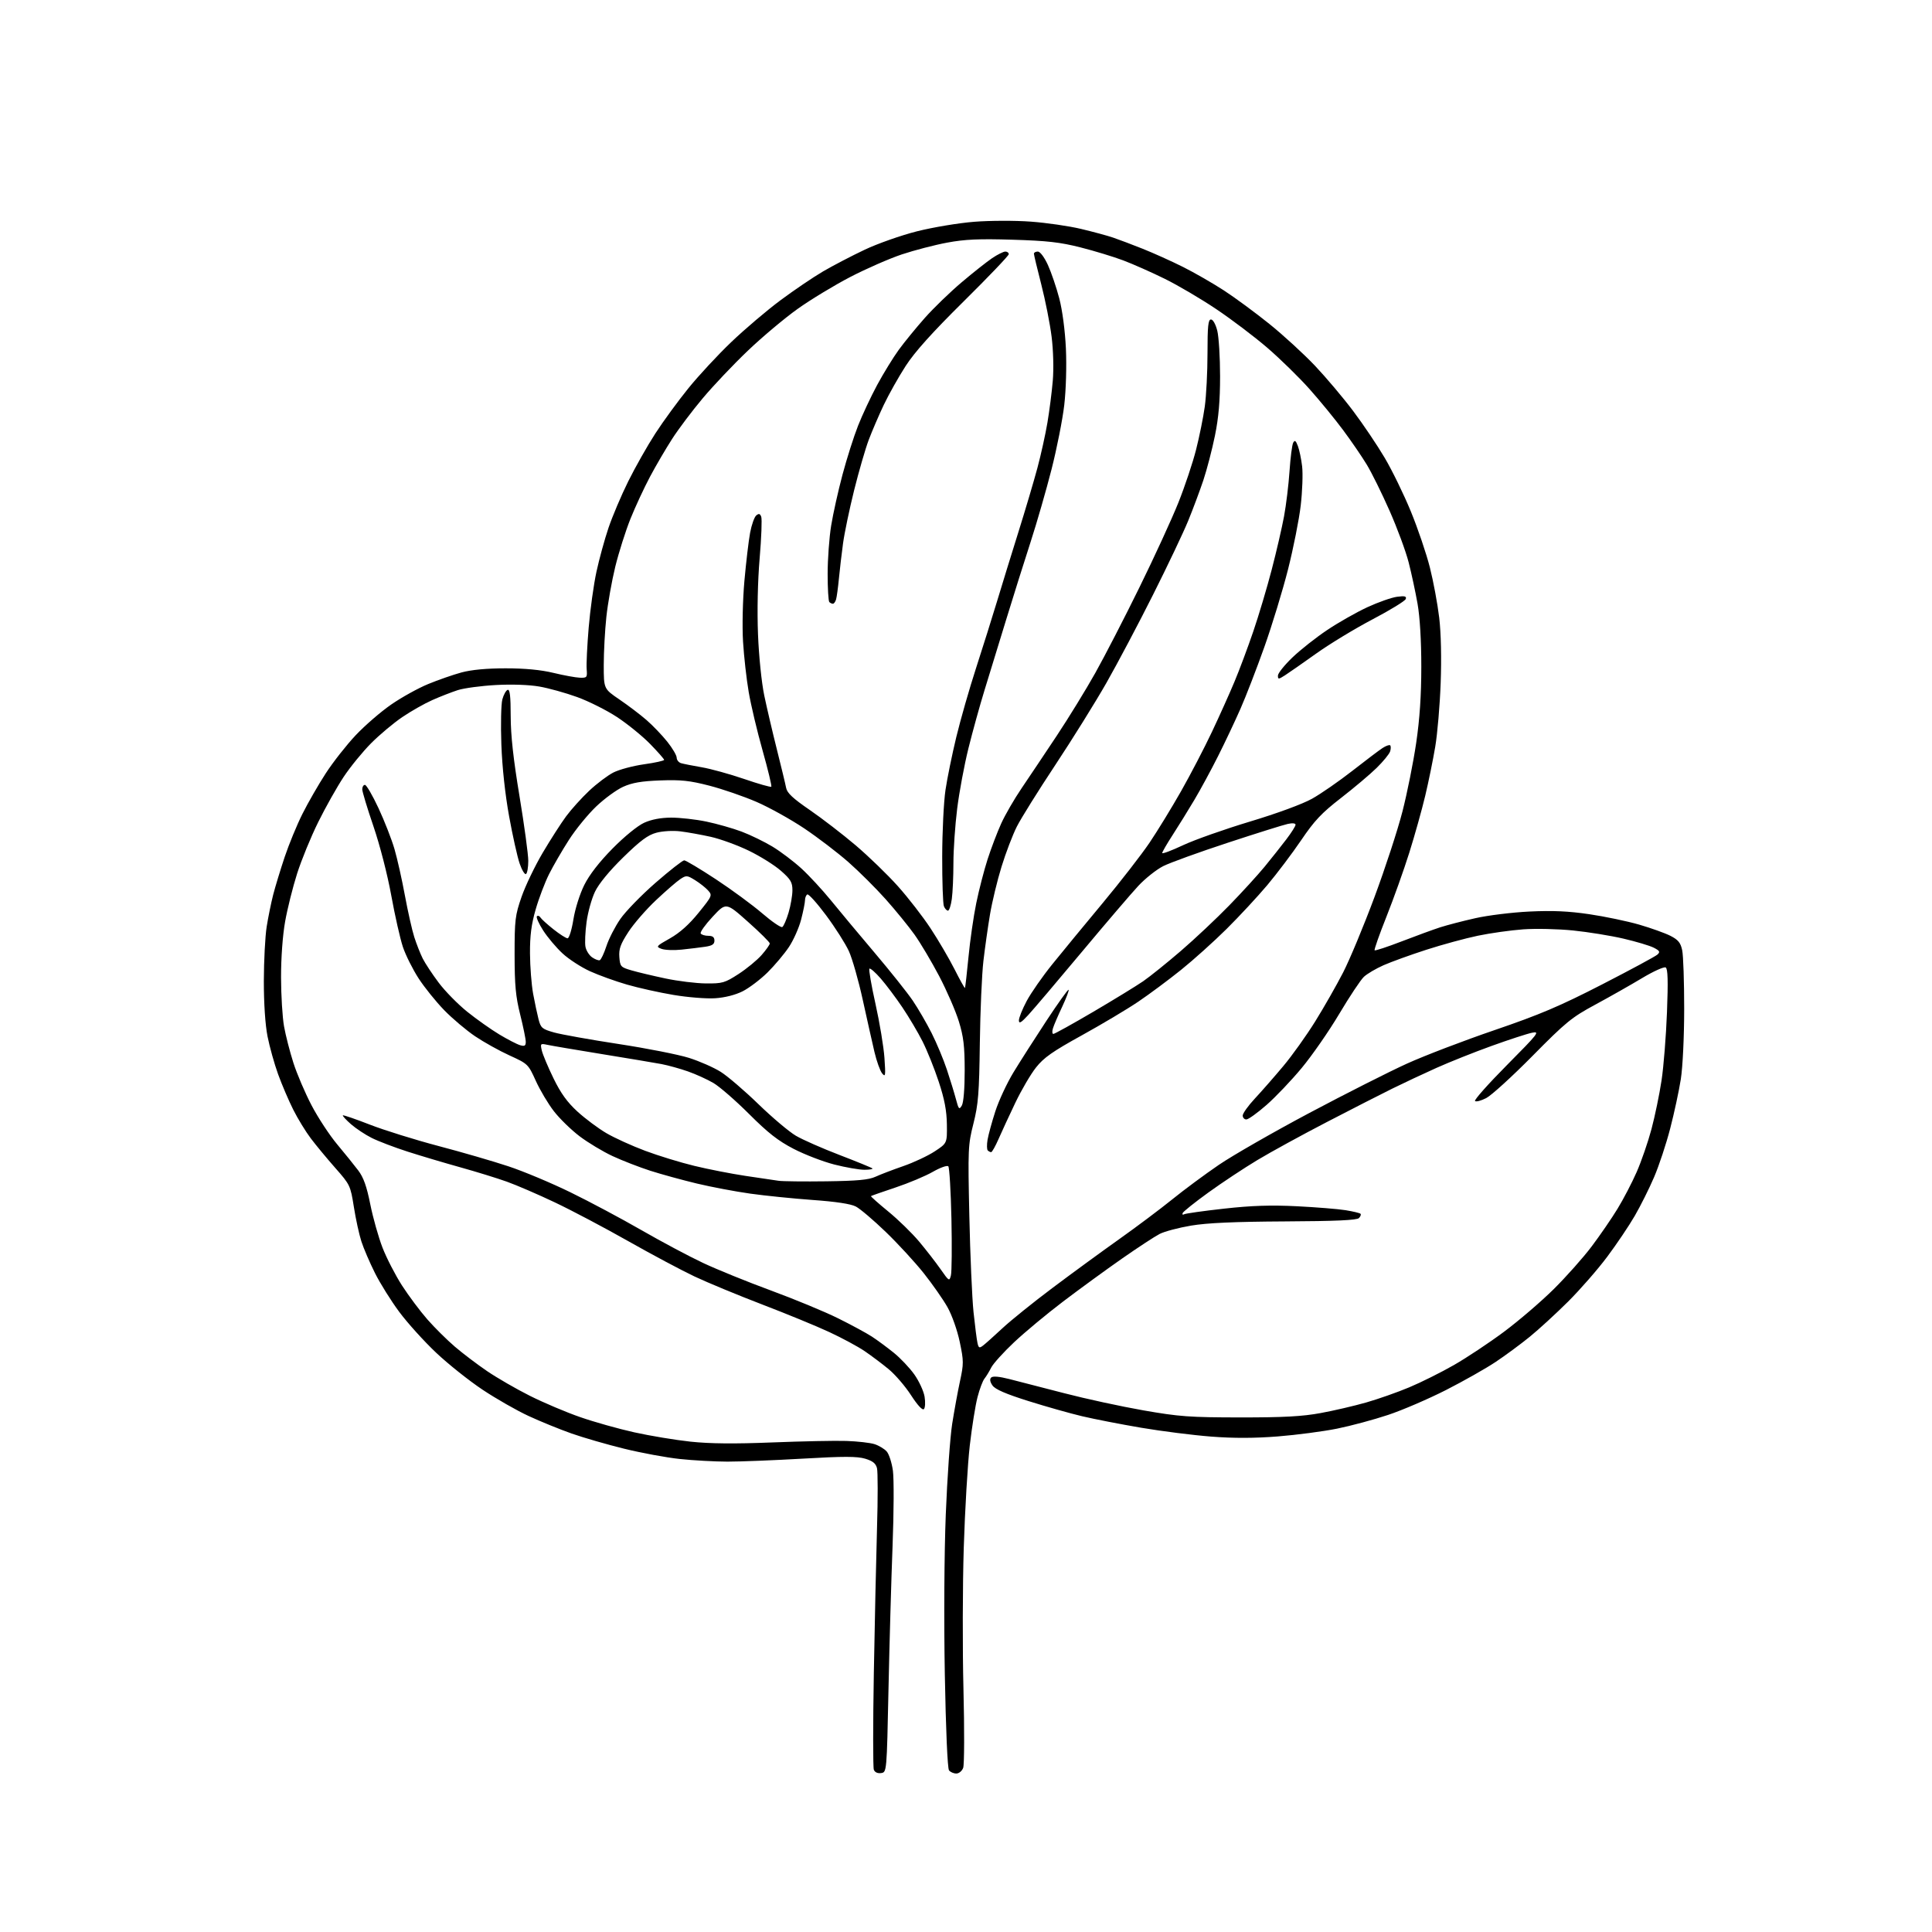 <?xml version="1.0" encoding="UTF-8" standalone="no"?>
<svg 
  version="1.1" 
  xmlns="http://www.w3.org/2000/svg" 
  xmlns:xlink="http://www.w3.org/1999/xlink" 
  xmlns:svg="http://www.w3.org/2000/svg"
  xmlns:rdf="http://www.w3.org/1999/02/22-rdf-syntax-ns#"
  xmlns:cc="http://creativecommons.org/ns#"
  xmlns:dc="http://purl.org/dc/elements/1.1/"
  viewBox="0 0 768 768"
  width="768"
  height="768"
>
<style>svg {background-color: white; }</style>"
<path stroke="none" fill="black" fill-rule="evenodd" d="M350.25,704.82C348.85,705.02 347.75,704.51 347.36,703.49C347.01,702.58 347.01,685.34 347.36,665.17C347.72,645.00 348.29,618.98 348.63,607.34C348.98,595.71 348.97,585.04 348.62,583.63C348.14,581.73 346.94,580.76 343.91,579.85C340.71,578.90 335.39,578.89 319.17,579.83C307.80,580.49 294.32,581.02 289.21,581.02C284.10,581.01 275.55,580.54 270.21,579.97C264.87,579.40 254.91,577.56 248.09,575.88C241.26,574.20 231.84,571.48 227.15,569.82C222.47,568.17 214.81,565.05 210.13,562.88C205.45,560.72 197.22,556.02 191.84,552.44C186.46,548.86 178.15,542.24 173.36,537.72C168.57,533.20 161.99,525.91 158.73,521.53C155.47,517.14 151.11,510.17 149.04,506.03C146.97,501.89 144.55,496.25 143.66,493.50C142.77,490.75 141.42,484.58 140.67,479.80C139.32,471.30 139.16,470.94 133.30,464.30C130.00,460.56 125.63,455.28 123.58,452.57C121.53,449.86 118.36,444.69 116.55,441.07C114.74,437.46 112.03,431.12 110.54,427.00C109.05,422.88 107.17,416.12 106.35,412.00C105.44,407.40 104.87,398.86 104.88,389.93C104.90,381.92 105.40,372.24 106.00,368.43C106.60,364.62 107.78,358.86 108.60,355.64C109.43,352.42 111.49,345.67 113.17,340.64C114.86,335.61 118.03,327.90 120.24,323.50C122.44,319.10 126.61,311.85 129.51,307.39C132.41,302.93 137.76,296.12 141.40,292.26C145.04,288.40 151.38,282.91 155.50,280.07C159.61,277.22 166.22,273.56 170.18,271.93C174.14,270.29 180.11,268.22 183.44,267.31C187.41,266.24 193.46,265.67 201.00,265.67C208.69,265.67 214.99,266.27 220.00,267.48C224.12,268.48 228.85,269.34 230.50,269.40C233.33,269.49 233.48,269.31 233.21,266.00C233.05,264.07 233.41,256.65 234.01,249.50C234.61,242.35 236.00,232.37 237.09,227.32C238.18,222.28 240.34,214.40 241.89,209.82C243.44,205.25 246.97,196.91 249.75,191.31C252.53,185.71 257.37,177.16 260.51,172.31C263.65,167.46 269.55,159.39 273.62,154.37C277.68,149.34 285.37,141.06 290.70,135.97C296.03,130.87 304.82,123.40 310.25,119.36C315.67,115.33 323.32,110.15 327.23,107.86C331.15,105.58 338.56,101.71 343.70,99.28C348.84,96.84 358.22,93.54 364.55,91.94C370.88,90.35 381.11,88.64 387.28,88.16C393.47,87.67 403.55,87.64 409.75,88.10C415.93,88.55 424.91,89.85 429.70,90.99C434.49,92.13 440.23,93.68 442.45,94.44C444.68,95.19 449.99,97.20 454.26,98.90C458.52,100.60 465.72,103.84 470.26,106.11C474.79,108.38 482.10,112.58 486.50,115.44C490.90,118.30 499.03,124.29 504.57,128.75C510.11,133.21 518.28,140.70 522.73,145.39C527.17,150.09 534.02,158.20 537.94,163.43C541.87,168.65 547.50,177.01 550.45,182.01C553.41,187.01 558.08,196.59 560.83,203.30C563.59,210.01 566.99,220.02 568.39,225.55C569.79,231.08 571.46,240.08 572.11,245.55C572.83,251.66 573.05,261.66 572.69,271.49C572.37,280.30 571.40,291.70 570.53,296.83C569.67,301.97 567.88,310.74 566.55,316.33C565.22,321.92 562.36,332.12 560.20,339.00C558.04,345.88 553.95,357.31 551.13,364.41C548.30,371.51 546.19,377.52 546.43,377.76C546.67,378.00 551.51,376.41 557.18,374.22C562.86,372.03 569.75,369.51 572.50,368.62C575.25,367.74 581.55,366.10 586.50,364.99C591.45,363.87 601.12,362.68 608.00,362.35C617.18,361.91 623.49,362.19 631.76,363.41C637.96,364.32 646.88,366.19 651.59,367.55C656.29,368.92 661.89,370.92 664.03,372.01C667.13,373.60 668.07,374.75 668.70,377.75C669.14,379.81 669.49,390.27 669.49,401.00C669.48,412.19 668.91,424.12 668.15,428.99C667.42,433.65 665.52,442.48 663.93,448.59C662.35,454.71 659.47,463.40 657.54,467.90C655.62,472.40 652.16,479.32 649.86,483.29C647.57,487.26 642.63,494.59 638.89,499.59C635.15,504.60 628.16,512.60 623.36,517.39C618.55,522.17 611.67,528.49 608.06,531.42C604.45,534.35 598.35,538.86 594.50,541.42C590.65,543.99 581.78,549.00 574.80,552.56C567.81,556.11 557.46,560.57 551.80,562.45C546.13,564.34 537.00,566.80 531.50,567.91C526.00,569.02 515.42,570.41 508.00,571.00C498.73,571.73 490.43,571.76 481.50,571.07C474.35,570.52 461.81,568.94 453.64,567.55C445.47,566.16 434.90,564.10 430.14,562.97C425.39,561.85 415.78,559.13 408.78,556.93C399.84,554.12 395.62,552.29 394.54,550.76C393.54,549.33 393.36,548.24 394.00,547.60C394.65,546.95 397.14,547.16 401.24,548.20C404.68,549.07 414.48,551.59 423.00,553.81C431.52,556.03 445.70,559.10 454.50,560.64C468.80,563.14 472.89,563.43 493.00,563.45C510.24,563.46 517.72,563.06 525.00,561.71C530.23,560.75 538.35,558.86 543.07,557.51C547.78,556.17 555.48,553.46 560.18,551.49C564.88,549.53 572.88,545.53 577.97,542.62C583.05,539.71 592.00,533.77 597.85,529.41C603.69,525.06 612.57,517.45 617.58,512.50C622.58,507.55 629.39,499.89 632.71,495.48C636.03,491.07 640.65,484.35 642.97,480.54C645.30,476.74 648.74,470.15 650.60,465.90C652.47,461.65 655.12,453.97 656.49,448.83C657.86,443.69 659.66,434.98 660.49,429.49C661.32,424.00 662.29,411.81 662.65,402.40C663.13,389.91 662.99,385.11 662.14,384.59C661.51,384.19 657.29,386.09 652.74,388.82C648.21,391.54 639.85,396.28 634.16,399.35C624.75,404.43 622.50,406.27 609.16,419.78C601.10,427.94 592.83,435.47 590.79,436.51C588.75,437.56 586.75,438.08 586.34,437.67C585.93,437.26 591.65,430.83 599.05,423.37C611.58,410.74 612.26,409.86 609.00,410.53C607.08,410.92 599.88,413.27 593.00,415.75C586.12,418.22 576.23,422.17 571.00,424.51C565.77,426.86 557.90,430.55 553.50,432.72C549.10,434.89 537.40,440.86 527.50,446.00C517.60,451.13 505.16,457.94 499.87,461.12C494.57,464.30 485.79,470.11 480.37,474.03C474.94,477.96 470.33,481.64 470.12,482.22C469.91,482.80 470.16,483.02 470.68,482.70C471.20,482.38 478.35,481.37 486.56,480.46C497.61,479.23 505.14,478.99 515.50,479.50C523.20,479.89 531.92,480.59 534.89,481.07C537.85,481.55 540.52,482.19 540.82,482.49C541.12,482.79 540.84,483.56 540.19,484.21C539.35,485.05 530.90,485.43 510.76,485.53C490.66,485.64 479.89,486.12 473.46,487.20C468.49,488.04 462.87,489.53 460.96,490.52C459.06,491.50 452.32,495.91 446.00,500.32C439.68,504.73 429.17,512.39 422.66,517.33C416.15,522.27 407.37,529.57 403.14,533.55C398.92,537.52 394.81,542.07 394.02,543.64C393.23,545.21 392.02,547.19 391.34,548.03C390.65,548.87 389.41,552.17 388.58,555.37C387.74,558.57 386.36,567.21 385.51,574.57C384.66,581.93 383.58,600.22 383.11,615.23C382.64,630.23 382.59,655.55 382.99,671.50C383.39,687.45 383.34,701.51 382.88,702.75C382.42,704.00 381.21,705.00 380.15,705.00C379.10,705.00 377.80,704.44 377.25,703.75C376.65,703.00 375.98,687.55 375.58,665.50C375.19,643.97 375.35,617.44 375.96,602.05C376.54,587.50 377.68,571.30 378.50,566.05C379.33,560.80 380.72,553.15 381.61,549.05C383.11,542.11 383.11,541.02 381.51,533.41C380.54,528.79 378.42,522.79 376.65,519.64C374.92,516.57 370.67,510.49 367.22,506.14C363.76,501.79 356.96,494.39 352.10,489.71C347.24,485.02 341.88,480.47 340.19,479.60C338.19,478.56 332.21,477.66 323.08,477.01C315.36,476.45 304.19,475.32 298.27,474.49C292.35,473.66 282.77,471.85 277.00,470.47C271.23,469.08 262.90,466.80 258.50,465.39C254.10,463.97 247.35,461.35 243.50,459.56C239.65,457.77 233.75,454.22 230.38,451.67C227.02,449.12 222.42,444.63 220.16,441.70C217.89,438.77 214.67,433.35 212.99,429.65C209.99,423.02 209.84,422.88 202.56,419.56C198.50,417.71 192.32,414.27 188.84,411.92C185.35,409.56 179.84,404.91 176.59,401.57C173.34,398.23 168.76,392.55 166.41,388.94C164.07,385.33 161.26,379.71 160.16,376.44C159.07,373.17 156.99,363.98 155.54,356.00C154.03,347.68 151.01,335.96 148.46,328.49C146.01,321.34 144.00,314.70 144.00,313.74C144.00,312.78 144.48,312.00 145.07,312.00C145.66,312.00 148.08,316.16 150.46,321.25C152.83,326.34 155.69,333.65 156.81,337.50C157.93,341.35 159.80,349.68 160.96,356.00C162.13,362.32 163.80,369.75 164.68,372.50C165.56,375.25 167.07,379.09 168.04,381.03C169.02,382.96 171.88,387.30 174.41,390.66C176.93,394.02 182.04,399.22 185.75,402.20C189.46,405.18 195.20,409.24 198.50,411.22C201.80,413.20 205.51,415.12 206.75,415.48C208.55,416.00 209.00,415.74 209.00,414.15C209.00,413.05 208.00,408.18 206.79,403.33C205.00,396.19 204.57,391.64 204.56,379.50C204.56,365.68 204.77,363.87 207.33,356.50C208.86,352.10 212.64,344.23 215.73,339.00C218.82,333.77 223.01,327.25 225.04,324.50C227.07,321.75 231.19,317.19 234.19,314.36C237.19,311.53 241.53,308.26 243.83,307.08C246.14,305.91 251.62,304.44 256.01,303.82C260.41,303.20 264.00,302.41 264.00,302.06C264.00,301.72 261.49,298.87 258.42,295.72C255.35,292.58 249.44,287.78 245.29,285.05C241.13,282.32 233.99,278.74 229.42,277.09C224.85,275.43 218.08,273.55 214.38,272.91C210.34,272.20 203.41,271.96 197.07,272.31C191.26,272.63 184.47,273.54 182.00,274.33C179.53,275.13 174.95,276.91 171.83,278.30C168.70,279.69 163.34,282.73 159.90,285.07C156.46,287.40 150.91,292.05 147.56,295.41C144.22,298.76 139.29,304.79 136.62,308.81C133.95,312.84 129.39,320.94 126.49,326.81C123.58,332.69 119.81,341.90 118.10,347.28C116.39,352.65 114.25,361.20 113.35,366.28C112.36,371.78 111.71,380.74 111.72,388.50C111.73,395.65 112.27,404.43 112.91,408.00C113.55,411.57 115.22,418.10 116.63,422.50C118.04,426.90 121.29,434.50 123.85,439.39C126.41,444.28 130.99,451.26 134.03,454.89C137.07,458.53 140.84,463.19 142.40,465.26C144.50,468.03 145.77,471.59 147.19,478.71C148.26,484.04 150.44,491.80 152.05,495.95C153.66,500.10 157.15,506.88 159.80,511.00C162.46,515.12 167.00,521.19 169.88,524.48C172.77,527.77 177.69,532.65 180.81,535.32C183.94,538.00 189.71,542.37 193.64,545.05C197.57,547.72 205.22,552.14 210.64,554.86C216.06,557.58 225.05,561.39 230.62,563.32C236.18,565.26 245.86,567.98 252.12,569.37C258.38,570.76 268.45,572.43 274.50,573.08C282.22,573.90 291.90,573.99 307.00,573.39C318.82,572.92 332.10,572.65 336.50,572.80C340.90,572.95 345.91,573.52 347.63,574.07C349.35,574.62 351.52,575.92 352.45,576.95C353.39,577.98 354.51,581.45 354.95,584.66C355.38,587.87 355.32,601.30 354.81,614.50C354.30,627.70 353.57,653.35 353.19,671.50C352.50,704.50 352.50,704.50 350.25,704.82zM367.27,560.13C366.68,560.72 364.76,558.65 362.15,554.62C359.86,551.07 355.85,546.41 353.24,544.26C350.63,542.10 346.32,538.87 343.66,537.06C341.00,535.26 334.70,531.86 329.66,529.52C324.62,527.17 312.62,522.24 303.00,518.56C293.38,514.87 281.26,509.86 276.07,507.41C270.89,504.96 258.98,498.61 249.60,493.30C240.22,487.99 227.14,481.08 220.52,477.95C213.91,474.81 205.35,471.12 201.50,469.74C197.65,468.36 189.32,465.79 183.00,464.03C176.68,462.27 167.22,459.46 162.00,457.78C156.78,456.10 150.38,453.66 147.79,452.36C145.19,451.07 141.47,448.59 139.50,446.87C137.54,445.14 136.09,443.57 136.29,443.37C136.49,443.18 141.32,444.84 147.03,447.06C152.74,449.28 165.00,453.10 174.28,455.55C183.57,457.99 196.09,461.63 202.11,463.63C208.14,465.63 219.24,470.28 226.78,473.97C234.33,477.65 247.03,484.42 255.00,489.01C262.98,493.60 274.00,499.47 279.50,502.05C285.00,504.64 297.15,509.57 306.50,513.01C315.85,516.45 327.80,521.40 333.06,524.00C338.31,526.60 344.39,529.89 346.56,531.30C348.73,532.71 352.65,535.61 355.29,537.74C357.92,539.86 361.60,543.75 363.46,546.37C365.32,548.99 367.15,552.95 367.53,555.16C367.90,557.38 367.78,559.62 367.27,560.13zM390.79,534.87C391.73,534.16 395.20,531.05 398.50,527.98C401.80,524.90 410.80,517.65 418.50,511.88C426.20,506.10 438.11,497.40 444.96,492.54C451.81,487.68 461.26,480.59 465.96,476.79C470.66,472.98 479.01,466.80 484.51,463.05C490.02,459.29 506.22,450.01 520.51,442.41C534.81,434.82 552.24,426.00 559.25,422.82C566.26,419.64 581.94,413.64 594.10,409.49C612.11,403.33 620.01,399.98 636.85,391.33C648.21,385.49 658.12,380.15 658.87,379.45C660.02,378.39 659.77,377.94 657.37,376.71C655.79,375.91 650.38,374.29 645.34,373.12C640.30,371.94 631.30,370.49 625.34,369.88C619.38,369.27 610.45,369.07 605.50,369.43C600.55,369.79 592.44,370.93 587.49,371.96C582.53,372.99 573.31,375.50 566.99,377.54C560.67,379.58 553.03,382.35 550.01,383.68C546.99,385.01 543.46,387.09 542.17,388.30C540.88,389.51 536.48,396.12 532.39,403.00C528.30,409.88 521.59,419.55 517.48,424.50C513.38,429.45 507.06,436.09 503.45,439.25C499.84,442.41 496.24,445.00 495.44,445.00C494.65,445.00 494.00,444.30 494.00,443.44C494.00,442.58 496.17,439.54 498.83,436.69C501.49,433.84 506.55,428.06 510.08,423.85C513.61,419.65 519.35,411.61 522.84,405.99C526.33,400.38 531.31,391.63 533.92,386.56C536.53,381.48 542.13,368.01 546.37,356.62C550.61,345.23 555.62,329.91 557.50,322.57C559.38,315.24 561.83,303.00 562.95,295.37C564.36,285.81 564.99,276.37 564.99,265.00C565.00,254.80 564.43,245.26 563.50,240.01C562.68,235.34 561.08,227.91 559.95,223.51C558.82,219.10 555.40,209.88 552.36,203.00C549.32,196.12 545.25,187.88 543.31,184.69C541.37,181.49 537.17,175.35 533.97,171.05C530.78,166.74 524.76,159.38 520.59,154.70C516.43,150.02 508.85,142.61 503.76,138.23C498.67,133.85 489.55,126.95 483.49,122.89C477.44,118.82 468.21,113.39 462.99,110.82C457.77,108.25 450.35,104.96 446.50,103.51C442.65,102.06 435.00,99.73 429.50,98.34C421.44,96.29 416.21,95.70 402.50,95.29C389.12,94.88 383.58,95.13 376.50,96.45C371.55,97.37 363.46,99.48 358.52,101.12C353.59,102.77 344.36,106.80 338.02,110.09C331.69,113.38 322.26,119.09 317.08,122.78C311.90,126.48 302.99,133.95 297.29,139.40C291.58,144.84 283.50,153.36 279.34,158.33C275.17,163.29 269.71,170.54 267.21,174.43C264.70,178.32 260.73,185.10 258.39,189.50C256.05,193.90 252.55,201.43 250.62,206.23C248.69,211.04 245.98,219.59 244.59,225.23C243.21,230.88 241.61,239.87 241.04,245.21C240.47,250.55 240.00,259.17 240.00,264.37C240.00,273.82 240.00,273.82 246.25,278.07C249.69,280.41 254.53,284.08 257.00,286.23C259.48,288.38 263.18,292.25 265.24,294.82C267.30,297.39 268.98,300.26 268.99,301.18C269.00,302.11 269.79,303.10 270.75,303.38C271.71,303.66 275.43,304.40 279.00,305.01C282.57,305.62 290.14,307.72 295.82,309.66C301.49,311.61 306.35,312.99 306.60,312.73C306.86,312.48 305.30,306.02 303.15,298.38C300.99,290.75 298.51,280.29 297.63,275.14C296.74,269.99 295.73,260.96 295.37,255.08C295.00,249.02 295.24,238.57 295.91,230.94C296.57,223.55 297.59,214.92 298.18,211.77C298.77,208.61 299.87,205.53 300.61,204.90C301.66,204.04 302.12,204.16 302.60,205.41C302.95,206.31 302.67,213.76 301.97,221.96C301.20,231.04 300.95,242.85 301.32,252.18C301.66,260.88 302.74,271.39 303.81,276.50C304.85,281.45 307.11,291.12 308.84,298.00C310.57,304.88 312.22,311.71 312.50,313.20C312.89,315.23 315.21,317.40 321.88,321.97C326.76,325.32 334.97,331.64 340.13,336.02C345.28,340.40 352.83,347.70 356.89,352.24C360.96,356.78 366.81,364.32 369.89,369.00C372.98,373.68 377.26,380.99 379.42,385.25C381.57,389.51 383.45,392.88 383.58,392.75C383.71,392.61 384.34,387.10 384.98,380.50C385.61,373.90 387.00,364.23 388.08,359.00C389.15,353.77 391.18,345.93 392.59,341.56C394.00,337.19 396.43,330.80 397.99,327.36C399.55,323.92 403.21,317.59 406.13,313.30C409.04,309.01 415.31,299.64 420.06,292.49C424.81,285.33 431.72,274.08 435.41,267.49C439.11,260.89 447.00,245.60 452.94,233.50C458.89,221.40 465.85,206.24 468.42,199.81C470.99,193.38 474.16,183.90 475.46,178.74C476.77,173.58 478.33,165.87 478.92,161.61C479.51,157.34 480.00,147.81 480.00,140.43C480.00,129.67 480.27,127.00 481.38,127.00C482.18,127.00 483.23,128.87 483.88,131.44C484.50,133.89 485.00,142.03 485.00,149.54C485.00,159.33 484.42,166.01 482.96,173.18C481.84,178.68 479.77,186.63 478.37,190.84C476.96,195.05 474.25,202.32 472.33,207.00C470.42,211.68 464.13,224.91 458.35,236.42C452.58,247.93 444.24,263.68 439.84,271.42C435.43,279.16 426.28,293.85 419.52,304.06C412.76,314.26 405.87,325.30 404.21,328.58C402.55,331.87 399.81,339.04 398.12,344.53C396.43,350.01 394.37,358.55 393.54,363.50C392.71,368.45 391.53,376.77 390.92,382.00C390.31,387.23 389.67,401.90 389.50,414.62C389.24,434.58 388.89,438.95 386.96,446.62C384.81,455.12 384.74,456.71 385.33,483.56C385.67,499.00 386.42,516.10 386.99,521.56C387.57,527.03 388.27,532.55 388.56,533.84C389.01,535.87 389.31,536.00 390.79,534.87zM378.00,507.00C378.35,505.62 378.44,495.50 378.21,484.50C377.97,473.50 377.41,464.11 376.97,463.63C376.52,463.15 373.76,464.13 370.81,465.82C367.87,467.51 361.19,470.31 355.98,472.05C350.77,473.79 346.37,475.33 346.22,475.47C346.07,475.61 349.15,478.35 353.08,481.57C357.01,484.78 362.53,490.16 365.36,493.53C368.19,496.91 372.05,501.88 373.93,504.58C377.24,509.32 377.39,509.41 378.00,507.00zM328.50,469.59C340.74,469.43 345.32,469.01 348.00,467.78C349.93,466.89 354.90,464.99 359.06,463.55C363.22,462.11 368.85,459.47 371.56,457.69C376.50,454.44 376.50,454.44 376.40,446.97C376.32,441.50 375.46,436.96 373.16,430.00C371.44,424.77 368.54,417.55 366.71,413.95C364.89,410.35 361.29,404.27 358.71,400.45C356.14,396.63 352.27,391.48 350.12,389.00C347.96,386.52 345.94,384.76 345.61,385.07C345.29,385.38 346.37,391.68 348.02,399.07C349.67,406.46 351.27,416.10 351.58,420.50C352.08,427.66 351.98,428.31 350.66,426.68C349.85,425.69 348.48,421.86 347.61,418.18C346.75,414.51 344.66,405.20 342.97,397.50C341.29,389.80 338.80,381.07 337.44,378.09C336.08,375.12 332.00,368.71 328.38,363.84C324.76,358.98 321.40,355.25 320.90,355.56C320.41,355.87 320.00,356.90 320.00,357.85C320.00,358.80 319.31,362.26 318.46,365.54C317.61,368.82 315.42,373.75 313.58,376.50C311.74,379.25 307.91,383.79 305.07,386.60C302.22,389.40 297.78,392.76 295.20,394.06C292.29,395.52 288.13,396.57 284.28,396.82C280.85,397.05 273.43,396.46 267.79,395.51C262.14,394.57 253.79,392.71 249.23,391.39C244.66,390.07 238.06,387.69 234.56,386.10C231.05,384.51 226.14,381.33 223.65,379.03C221.15,376.73 217.68,372.61 215.93,369.89C214.18,367.16 213.05,364.62 213.43,364.24C213.80,363.87 214.43,364.07 214.82,364.70C215.20,365.33 217.54,367.45 220.01,369.41C222.48,371.37 225.00,372.98 225.61,372.99C226.23,373.00 227.27,369.64 227.93,365.52C228.62,361.23 230.48,355.37 232.27,351.77C234.31,347.70 238.24,342.63 243.51,337.29C248.21,332.52 253.48,328.23 256.06,327.06C258.97,325.74 262.66,325.04 266.79,325.02C270.25,325.01 276.52,325.71 280.73,326.58C284.93,327.45 291.27,329.25 294.81,330.58C298.34,331.91 303.88,334.61 307.12,336.57C310.35,338.53 315.50,342.43 318.57,345.23C321.63,348.04 326.91,353.74 330.30,357.91C333.69,362.09 341.52,371.46 347.69,378.75C353.87,386.04 360.68,394.59 362.83,397.75C364.97,400.91 368.36,406.75 370.36,410.72C372.36,414.69 375.08,421.21 376.41,425.22C377.74,429.22 379.36,434.51 380.01,436.96C381.07,440.97 381.30,441.22 382.34,439.46C383.03,438.27 383.48,432.76 383.48,425.50C383.47,415.82 383.02,412.05 381.15,406.00C379.88,401.88 376.36,393.77 373.33,388.00C370.29,382.23 365.88,374.80 363.52,371.50C361.16,368.20 356.03,361.90 352.11,357.50C348.19,353.10 341.50,346.44 337.24,342.69C332.98,338.95 325.09,332.92 319.71,329.31C314.32,325.70 305.77,320.95 300.71,318.76C295.64,316.57 287.23,313.67 282.00,312.32C274.20,310.30 270.71,309.93 262.50,310.23C255.00,310.51 251.31,311.14 247.72,312.76C245.09,313.94 240.25,317.48 236.97,320.61C233.68,323.75 228.80,329.73 226.13,333.91C223.45,338.08 219.91,344.20 218.25,347.50C216.60,350.80 214.20,357.10 212.94,361.50C211.22,367.44 210.64,371.94 210.68,379.00C210.71,384.23 211.27,391.43 211.92,395.00C212.58,398.57 213.56,403.18 214.09,405.23C214.98,408.64 215.52,409.09 220.28,410.43C223.15,411.23 234.68,413.29 245.90,415.01C257.12,416.72 269.72,419.21 273.90,420.53C278.08,421.85 283.75,424.35 286.50,426.08C289.25,427.81 296.00,433.60 301.50,438.93C307.00,444.26 313.70,449.91 316.38,451.48C319.06,453.06 326.89,456.50 333.77,459.14C340.64,461.78 346.51,464.18 346.80,464.47C347.09,464.76 345.65,465.00 343.58,465.00C341.52,465.00 336.16,464.06 331.67,462.92C327.17,461.77 319.90,458.97 315.50,456.70C309.32,453.50 305.28,450.34 297.77,442.83C292.41,437.48 286.04,431.94 283.60,430.51C281.16,429.08 276.61,427.01 273.48,425.91C270.35,424.81 265.60,423.49 262.92,422.98C260.24,422.48 249.60,420.69 239.27,419.02C228.95,417.34 219.20,415.69 217.61,415.34C214.83,414.74 214.74,414.84 215.38,417.61C215.75,419.20 217.84,424.17 220.02,428.65C222.92,434.60 225.50,438.17 229.58,441.90C232.65,444.70 237.80,448.54 241.03,450.44C244.26,452.33 251.20,455.49 256.44,457.45C261.69,459.42 270.50,462.12 276.01,463.45C281.52,464.79 290.64,466.57 296.27,467.42C301.90,468.26 307.85,469.14 309.50,469.38C311.15,469.61 319.70,469.71 328.50,469.59zM394.00,458.00C393.63,458.00 393.03,457.69 392.65,457.32C392.28,456.95 392.24,455.04 392.57,453.07C392.90,451.11 394.28,446.04 395.65,441.80C397.01,437.57 400.26,430.59 402.86,426.30C405.47,422.01 411.37,412.77 415.98,405.76C420.59,398.76 424.55,393.22 424.78,393.45C425.02,393.68 423.87,396.71 422.24,400.19C420.60,403.66 418.95,407.51 418.57,408.75C418.18,409.99 418.26,411.00 418.73,411.00C419.21,411.00 426.33,407.05 434.55,402.23C442.77,397.40 451.72,391.92 454.44,390.05C457.15,388.18 463.90,382.75 469.44,377.98C474.97,373.22 483.62,365.08 488.65,359.91C493.69,354.73 500.02,347.80 502.73,344.50C505.43,341.20 509.30,336.33 511.32,333.67C513.34,331.02 515.00,328.40 515.00,327.84C515.00,327.24 513.75,327.11 511.88,327.53C510.16,327.90 499.42,331.27 488.02,335.02C476.62,338.76 465.09,342.94 462.39,344.30C459.70,345.67 455.25,349.20 452.50,352.15C449.75,355.10 439.62,366.94 430.00,378.46C420.38,389.98 410.82,401.23 408.78,403.45C405.91,406.57 405.04,407.07 405.03,405.64C405.01,404.62 406.41,401.14 408.12,397.92C409.84,394.69 414.44,388.10 418.33,383.28C422.23,378.45 431.22,367.52 438.32,359.00C445.41,350.48 453.79,339.68 456.95,335.00C460.11,330.32 465.75,321.10 469.50,314.50C473.24,307.90 478.75,297.32 481.73,291.00C484.72,284.68 488.77,275.68 490.72,271.00C492.68,266.32 496.05,257.32 498.20,251.00C500.36,244.68 503.65,233.65 505.51,226.50C507.38,219.35 509.59,209.78 510.43,205.24C511.27,200.70 512.25,192.60 512.61,187.24C512.97,181.88 513.62,176.82 514.06,176.00C514.69,174.83 515.09,175.11 515.93,177.31C516.52,178.86 517.28,182.51 517.62,185.42C517.96,188.34 517.71,195.31 517.06,200.91C516.41,206.52 514.13,217.97 512.01,226.35C509.88,234.74 505.64,248.64 502.58,257.24C499.52,265.83 495.26,276.87 493.10,281.76C490.95,286.65 486.95,295.12 484.20,300.58C481.46,306.04 477.21,313.88 474.76,318.00C472.31,322.12 468.44,328.38 466.15,331.91C463.87,335.43 462.00,338.66 462.00,339.09C462.00,339.52 465.74,338.12 470.31,335.97C474.88,333.83 486.84,329.61 496.87,326.59C507.67,323.34 517.74,319.64 521.56,317.51C525.10,315.53 532.27,310.56 537.51,306.47C542.74,302.38 548.15,298.29 549.54,297.38C550.93,296.47 552.31,295.98 552.62,296.29C552.93,296.60 552.92,297.69 552.59,298.71C552.27,299.74 549.86,302.67 547.25,305.24C544.64,307.80 538.26,313.18 533.08,317.20C525.35,323.19 522.51,326.20 517.23,334.00C513.69,339.22 507.62,347.26 503.75,351.87C499.87,356.47 492.60,364.30 487.60,369.26C482.59,374.23 474.45,381.55 469.50,385.53C464.55,389.51 456.90,395.20 452.50,398.17C448.10,401.15 438.01,407.16 430.08,411.54C418.42,417.97 414.93,420.42 411.83,424.34C409.72,427.00 406.03,433.31 403.62,438.34C401.21,443.38 398.21,449.86 396.95,452.75C395.69,455.64 394.36,458.00 394.00,458.00zM280.59,390.93C287.18,390.99 288.12,390.72 293.59,387.18C296.84,385.07 300.96,381.68 302.75,379.64C304.54,377.60 306.00,375.53 306.00,375.04C306.00,374.55 302.09,370.67 297.31,366.42C288.62,358.68 288.62,358.68 283.29,364.41C280.36,367.56 278.22,370.55 278.54,371.07C278.86,371.58 280.22,372.00 281.56,372.00C283.30,372.00 284.00,372.55 284.00,373.91C284.00,375.36 283.09,375.95 280.25,376.36C278.19,376.66 274.01,377.17 270.96,377.49C267.91,377.82 264.32,377.68 262.98,377.19C260.64,376.32 260.79,376.13 266.33,373.01C270.23,370.81 273.95,367.48 277.70,362.84C283.14,356.11 283.22,355.91 281.45,353.94C280.45,352.84 278.13,351.01 276.29,349.87C273.15,347.93 272.80,347.90 270.46,349.44C269.08,350.34 264.75,354.09 260.82,357.79C256.89,361.48 251.92,367.19 249.79,370.48C246.65,375.31 245.96,377.21 246.20,380.44C246.49,384.22 246.73,384.49 251.00,385.73C253.47,386.46 259.55,387.90 264.50,388.95C269.45,390.00 276.69,390.89 280.59,390.93zM238.40,381.70C238.91,381.53 240.10,379.02 241.05,376.12C241.99,373.23 244.47,368.38 246.57,365.34C248.66,362.31 254.97,355.81 260.60,350.91C266.23,346.01 271.35,342.00 271.98,342.00C272.61,342.00 278.27,345.38 284.55,349.51C290.84,353.65 299.14,359.75 303.00,363.07C306.86,366.39 310.45,368.84 310.98,368.51C311.51,368.18 312.63,365.60 313.47,362.78C314.31,359.95 315.00,355.96 315.00,353.90C315.00,350.73 314.32,349.57 310.45,346.17C307.95,343.96 302.21,340.37 297.70,338.18C293.19,335.99 286.35,333.50 282.50,332.64C278.65,331.79 273.20,330.81 270.39,330.47C267.50,330.12 263.37,330.36 260.90,331.03C257.53,331.93 254.53,334.17 247.74,340.81C242.22,346.21 238.04,351.29 236.52,354.46C235.19,357.23 233.67,362.69 233.16,366.58C232.64,370.47 232.44,374.87 232.73,376.36C233.01,377.84 234.19,379.72 235.35,380.54C236.51,381.35 237.88,381.87 238.40,381.70zM376.83,362.00C376.34,362.00 375.61,361.21 375.22,360.25C374.82,359.29 374.52,350.40 374.54,340.50C374.56,330.60 375.15,318.68 375.85,314.00C376.54,309.32 378.48,299.88 380.14,293.00C381.80,286.12 385.34,273.75 388.02,265.50C390.69,257.25 394.44,245.32 396.35,239.00C398.26,232.68 402.07,220.30 404.83,211.50C407.59,202.70 410.99,191.22 412.39,186.00C413.79,180.78 415.58,172.68 416.37,168.00C417.16,163.32 418.12,155.83 418.50,151.34C418.90,146.57 418.71,139.29 418.03,133.84C417.39,128.70 415.54,119.37 413.93,113.10C412.32,106.83 411.00,101.32 411.00,100.85C411.00,100.38 411.70,100.00 412.56,100.00C413.46,100.00 415.13,102.22 416.56,105.34C417.90,108.28 419.93,114.24 421.07,118.59C422.31,123.31 423.37,131.34 423.71,138.50C424.03,145.46 423.76,154.91 423.06,161.00C422.39,166.78 420.12,178.25 418.02,186.50C415.92,194.75 412.16,207.80 409.66,215.50C407.16,223.20 402.77,237.15 399.91,246.50C397.04,255.85 393.18,268.45 391.32,274.50C389.46,280.55 386.60,290.90 384.96,297.50C383.32,304.10 381.31,314.89 380.49,321.47C379.67,328.05 379.00,337.78 379.00,343.08C379.00,348.38 378.71,354.81 378.36,357.36C378.01,359.91 377.33,362.00 376.83,362.00zM209.09,347.44C208.60,347.75 207.45,345.86 206.56,343.25C205.66,340.64 203.78,332.20 202.38,324.50C200.80,315.80 199.63,305.01 199.30,296.00C199.01,288.02 199.19,279.96 199.68,278.07C200.18,276.18 201.13,274.46 201.80,274.23C202.68,273.94 203.00,276.67 203.01,284.67C203.02,292.31 204.05,301.68 206.51,316.50C208.42,328.05 209.99,339.61 210.00,342.19C210.00,344.77 209.59,347.13 209.09,347.44zM510.75,268.48C508.20,270.10 508.00,270.11 508.00,268.55C508.00,267.63 510.59,264.39 513.75,261.36C516.91,258.32 523.15,253.40 527.62,250.42C532.08,247.43 539.26,243.36 543.56,241.37C547.87,239.38 553.17,237.52 555.33,237.23C558.41,236.82 559.17,237.01 558.82,238.10C558.58,238.87 552.66,242.50 545.67,246.17C538.68,249.84 528.58,255.96 523.23,259.78C517.88,263.60 512.26,267.51 510.75,268.48zM331.10,240.00C330.68,240.00 330.03,239.70 329.67,239.33C329.30,238.97 329.00,233.90 329.00,228.08C329.01,222.26 329.63,213.65 330.40,208.94C331.16,204.24 333.19,195.11 334.91,188.67C336.63,182.23 339.41,173.48 341.09,169.23C342.76,164.98 346.18,157.70 348.67,153.06C351.17,148.43 355.04,142.13 357.27,139.06C359.50,136.00 364.16,130.30 367.63,126.38C371.10,122.47 377.67,116.11 382.22,112.26C386.77,108.40 392.25,104.07 394.39,102.62C396.53,101.18 398.89,100.00 399.64,100.00C400.39,100.00 401.00,100.47 401.00,101.04C401.00,101.62 392.94,110.05 383.09,119.79C370.51,132.23 363.65,139.87 360.03,145.46C357.20,149.84 353.28,156.82 351.31,160.96C349.34,165.11 346.65,171.37 345.33,174.87C344.01,178.37 341.40,187.37 339.53,194.87C337.67,202.37 335.68,211.88 335.12,216.00C334.56,220.12 333.82,226.43 333.48,230.00C333.14,233.57 332.63,237.29 332.36,238.25C332.09,239.21 331.52,240.00 331.10,240.00z" />

</svg>